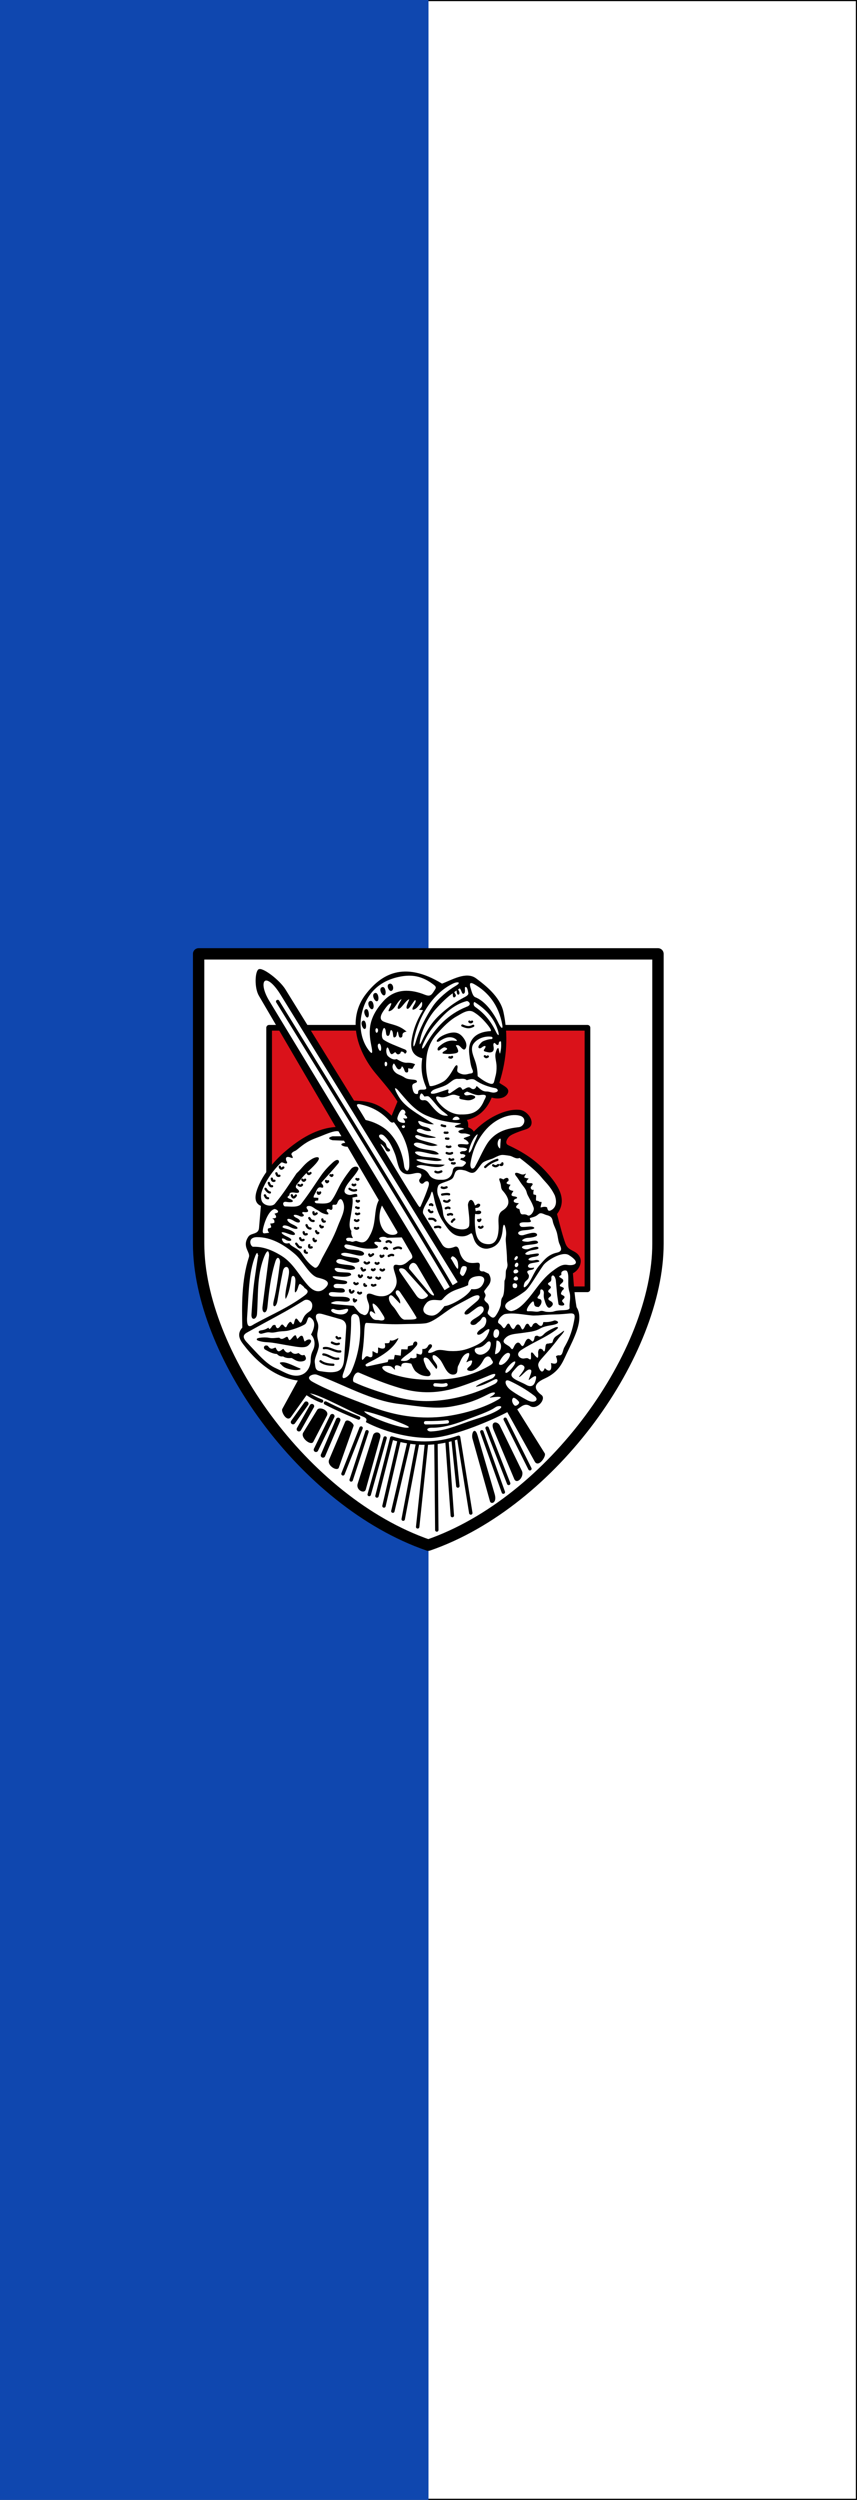 <svg xmlns="http://www.w3.org/2000/svg" width="300" height="875"><rect width="100%" height="100%" fill="#333333" stroke="none"/><path d="M150 0H0v875h150" color="#000" fill="#0f47af"/><path d="M150 .2h149.8v874.6H150" color="#000" fill="#fff" stroke="#000" stroke-width=".4"/><path d="M-878.488 422.915v-255h404v255c0 95-91.838 226.892-202 265-110.162-38.108-202-170-202-265z" fill="#fff" fill-rule="evenodd" stroke="#000" stroke-width="10" stroke-linecap="round" stroke-linejoin="round" transform="matrix(.398 0 0 .398 419.172 267.037)"/><path d="M-816.488 232.915h280v230h-15l-265-90z" fill="#da121a" fill-rule="evenodd" stroke="#000" stroke-width="5" stroke-linecap="round" stroke-linejoin="round" transform="matrix(.398 0 0 .398 419.172 267.037)"/><path d="M-802.523 199.486c-5.198-8.425-20.337-19.729-23.15-17.45-2.684 2.175-3.377 15.645.634 22.504l67.887 116.088c-16.87.828-32.188 10.297-45.832 22.215-9.748 8.515-16.864 18.27-20.217 24.812-5.882 11.477-6.81 18.937 0 21.596l-1.68 19.758c-.539 6.342-7.203 4.658-9.347 7.756-6.025 8.705 2.01 13.22.459 17.974-6.594 20.203-6.256 42.992-5.783 62.041-4.94 5.321-2.416 10.1.728 14.235 15.422 20.275 32.471 30.027 48.381 31.726l-13.998 25.598c-1.107 2.024 3.667 10.935 6.781 6.566l14.504-20.341c2.999-4.206 33.219 13.138 49.711 19.994 3.49 1.45 3.496 3.28 2.6 4.92 15.73 8.033 35.887 13.625 55.115 13.672 17.3.042 50.187-13.14 68.945-22.862l24.352 43.903c2.782 5.014 9.232-4.69 7.914-6.797l-24.427-39.051c4.136-2.692 7.257-6.36 12.243-3.166 5.612 3.595 13.345-5.93 9.516-8.842-8.844-6.726-5.516-11.588 2.678-15.32 12.65-5.763 15.417-13.553 19.187-21.572 6.95-14.78 15.434-30.078 8.752-40.657-1.75-10.022-2.477-20.133-3.238-30.261 5.987-2.91 8.084-9.632 6.219-13.516-3.171-6.6-9.901-4.602-12.754-12.205-2.35-6.261-4.719-15.594-7.48-26.2 9.632-12.254 1.309-24.94-9.419-36.76-10.547-11.62-22.647-18.323-33.083-23.202-4.545-2.126-.544-7.835 1.608-9.19 2.235-1.685 8.797-4.115 14.014-5.744 9.598-2.997 2.235-15.203-5.284-16.082-12.038-1.407-29.178 7.055-40.664 19.528-.708-2.157-2.748-3.427-5.285-4.365.147-3.229.194-4.82-1.378-7.122 10.242-2.14 17.943-9.015 22.285-19.988 6.715 2.187 12.301.236 14.016-3.446 1.943-4.173-4.148-5.943-7.583-8.73 7.01-21.643 7.932-43.09 3.676-62.49-2.865-13.057-15.67-23.09-23.893-29.176-8.297-6.14-20.562 1.379-29.636 4.825-33.966-20.847-53.629-7.604-66.396 8.73-17.864 22.855-6.26 51.652 8.27 69.151 7.743 9.326 14.488 16.835 19.529 25.271l-5.515 13.325c-12.821-13.258-23.112-13.059-33.532-13.702z" fill-rule="evenodd" stroke="#000" stroke-linecap="round" stroke-linejoin="round" transform="matrix(.398 0 0 .398 419.172 267.037)"/><path d="M-726.02 250.488c1.047 5.325.122 6.694-3.446 1.838-6.053-8.236-8.046-19.68-6.203-29.867 3.27-18.087 14.716-31.29 35.15-34.92 8.81-1.565 17.866-.909 28.029 6.662 2.036 1.518 3.825 2.635 2.162 5.178-2.835 4.334-3.885 6.88-9.284 4.701-11.476-4.632-25.513-6.211-36.193 5.61-14.764 16.34-12.645 28.448-10.215 40.798z" fill="#fff" fill-rule="evenodd" stroke="#000" stroke-width=".5" transform="matrix(.398 0 0 .398 419.172 267.037)"/><path d="M-721.962 233.05c2.153 0 1.919 4.494 0 4.494-1.502 0-1.86-4.493 0-4.493zM-719.78 246.605c2.1-.48 2.953 6.906 1.034 6.906-1.502 0-4.043-6.216-1.034-6.906zM-713.921 262.572c2.153 0 1.919 4.493 0 4.493-1.503 0-1.86-4.493 0-4.493z" fill="#fff" fill-rule="evenodd" stroke="#000" stroke-width=".5" transform="matrix(.398 0 0 .398 419.172 267.037)"/><path d="M-731.152 216.74c2.1-.482 2.953 6.904 1.034 6.904-1.502 0-4.043-6.216-1.034-6.905zM-727.31 209.523c2.485-.478 3.496 6.863 1.223 6.863-1.779 0-4.788-6.178-1.224-6.863zM-723.06 202.516c2.485-.478 3.496 6.863 1.224 6.863-1.78 0-4.788-6.178-1.225-6.863zM-716.743 197.347c2.486-.478 3.497 6.863 1.225 6.863-1.78 0-4.788-6.178-1.225-6.863zM-710.31 194.36c2.486-.477 3.956 5.025 1.224 5.944-1.686.567-4.788-5.259-1.224-5.944zM-733.564 226.848c2.1-.481 2.953 6.905 1.034 6.905-1.503 0-4.043-6.216-1.034-6.905z" fill-rule="evenodd" stroke="#000" stroke-width=".5" transform="matrix(.398 0 0 .398 419.172 267.037)"/><path d="M-654.707 193.737c-17.983 8.425-31.17 29.612-34.947 51.525-.769 4.46.39 7.067 2.456-.19 3.111-10.923 9.16-22.357 15.021-31.044 4.476-6.634 13.485-14.094 20.069-17.854 5.025-2.87 2.382-4.77-2.6-2.437zM-642.807 209.213c-9.45 2.448-17.11 8.838-22.505 14.695-5.85 6.35-11.529 12.706-16.045 23.356-1.766 4.166-.659 6.739 3.01.145 8.652-14.687 19.222-26.08 35.562-32.703 5.871-1.958 1.596-5.913-.022-5.493z" fill="#fff" fill-rule="evenodd" stroke="#000" stroke-width=".5" transform="matrix(.398 0 0 .398 419.172 267.037)"/><path d="M-644.003 196.843c2.065-.505 2.494 3.157 2.987 5.629.23 1.152-.904 2.42-3.08 3.535-3.605 1.847-8.672 4.92-11.68 7.148-6.014 4.453-11.604 9.178-15.756 14.171-4.899 5.89-8.001 12.063-10.378 17.303-1.82 4.012-2.968 4.328-2.182-.344 1.705-10.144 8.38-21.812 14.014-28.029 4.826-5.325 10.702-11.21 15.45-14.186-.253 1.905-.074 4.84 1.436 3.618 1.742-1.409-.433-2.69-.69-4.135.352-.503 1.354-1.11 2.528-1.895-.002 1.544.31 4.656 1.608 3.733 1.072-.762.013-2.923-.92-4.25 1.814-1.179 1.767-1.417 2.413-.575 1.196 1.56 1.606 4.689 2.757 4.193 2.108-.908.063-5.566 1.493-5.916zM-635.502 210.168c-1.34-.844-2.3 2.88.115 4.595 7.534 5.351 13.332 11.607 18.379 22.17 1.555 3.254 3.678 4.268 2.183-1.034-3.075-10.895-10.445-19.286-20.677-25.73z" fill="#fff" fill-rule="evenodd" stroke="#000" stroke-width=".5" transform="matrix(.398 0 0 .398 419.172 267.037)"/><path d="M-635.617 194.546c-2.642-1.536-5.637-2.605-4.02 3.101 1.488 5.252 2.462 7.865 4.365 8.616 8.658 3.414 15.9 13.443 20.447 22.974 2.36 4.948 4.423 5.296 3.675 1.148-3.268-18.138-12.86-29.092-24.467-35.84z" fill="#fff" fill-rule="evenodd" stroke="#000" stroke-width=".5" transform="matrix(.398 0 0 .398 419.172 267.037)"/><path d="M-620.914 243.136c1.37-.03 1.87-2.369-.344-2.642-5.098-.629-11.591 1.14-15.393 5.973-3.463 4.403-.799 10.317 1.034 15.508 1.37 3.881 2.215 8.242 2.297 13.67 3.6 2.96 7.357 5.48 10.798 6.547 3.434 1.065 3.945-.577 4.595-3.56.79-3.629 1.866-5.65 1.723-12.062-.098-4.409-1.947-8.345-.574-12.406.727-2.152 1.034-3.103 1.838-3.102.6 3.125 1.364 7.016 2.067 3.561.449-2.2 1.058-5.083.575-9.649-1.13-.976-2.314-.048-2.527 1.723-.045 1.711-1.384 1.151-1.953.46-2.208-2.68-3.01-.152-2.642 1.838.447 2.415.4 4.377-1.379 5.054-1.775.675-3.347.067-5.169-.345-1.854-.419-1.713-.868-.69-2.297 1.852-2.583.26-4.002-3.1-1.264-1.405 1.145-3.536.687-1.724-1.953 2.041-2.676 3.022-3.19 4.71-3.79 1.837-.653 3.719-1.216 5.858-1.264z" fill="#fff" fill-rule="evenodd" stroke="#000" stroke-width=".5" stroke-linecap="round" stroke-linejoin="round" transform="matrix(.398 0 0 .398 419.172 267.037)"/><path d="M-621.947 236.129c2.96-.157-2.753-6.782-5.4-9.65-2.991-3.24-6.02-5.752-9.304-7.695-4.87-2.883-10.892 1.605-14.474 3.56-6.766 3.696-12.259 9.41-17.805 15.623-6.004 6.728-8.742 14.184-9.419 21.48-1.01 10.889.472 17.383 2.757 24.468.611 1.896 8.678-1.146 12.636-3.56 4.037-2.464 7.253-8.47 9.304-11.947 2.263-3.836 3.013-2.309 2.527.23-.576 3.015.239 3.604 2.298 4.594 2.523 1.214 4.922 1.395 8.27.345 1.173-.368 5.08.227 2.987-4.25-1.506-3.222-1.981-8.052-2.642-13.325-.65-5.195.179-9.642 2.872-13.21 3.101-4.11 8.49-6.296 15.393-6.663z" fill="#fff" fill-rule="evenodd" stroke="#000" stroke-width=".5" stroke-linecap="round" stroke-linejoin="round" transform="matrix(.398 0 0 .398 419.172 267.037)"/><path d="M-667.321 250.028c-1.213 1.13-1.16 3.912 1.263 1.953 1.3-1.05 3.07-2.4 4.25-2.068 3.75 1.054 1.596 2.547.805 2.987-4.783 2.661-2.105 2.532-.92 2.642 2.293.213 4.745.347 8.846-.344 3.777-.637 2.532-2.33 2.067-3.791-.619-1.947-2.997-3.687.345-3.446 1.328.095 2.334 1.276 3.331 2.297 1.388 1.421 2.795 2.69 3.79-.115.95-2.674-.446-5.792-2.297-8.27-3.147-4.217-6.504-4.948-10.453-4.366-3.38.499-8.492 2.573-10.798 4.71-3.099 2.873-1.498 3.427.46 2.183 3.792-2.41 7.493-4.292 11.946-2.987 2.596.76 5.805 3.93 1.609 3.216-5.355-.91-10.033 1.478-14.244 5.4z" fill-rule="evenodd" stroke="#000" stroke-width=".5" stroke-linecap="round" stroke-linejoin="round" transform="matrix(.398 0 0 .398 419.172 267.037)"/><path d="M-671.686 287.132c-3.549 1.667-5.298 6.129 4.135 2.986l7.813-2.602c1.937-.646-.4 2.062.797 2.903 1.244.873 1.726.289 2.762-.416l5.744-3.905c1.85-1.258 2.575-.67 3.56 1.148 1.016 1.873 4.913-3.352 7.467-1.148 1.8 1.552 4.254 1.624 5.514-1.608 3.129 2.867 5.215 4.819 8.73 4.71 2.144-.068 4.461 1.299 7.007.918 4.783-.714 3.04-3.911.575-4.365-5.304-.976-12.218-3.198-17.46-7.007-2.528-1.676-5.055-.682-7.582 0-2.278-1.99-5.147-.935-8.041-1.149-3.965-.293-6.62 3.65-10.49 5.544-3.96 1.938-7.74 2.679-10.531 3.99z" fill="#fff" fill-rule="evenodd" stroke="#000" stroke-width=".5" transform="matrix(.398 0 0 .398 419.172 267.037)"/><path d="M-666.517 293.45c-4.72-1.49-4.215 1.943 0 6.662 5.349 5.988 12.132 9.235 17.92 9.304 8.112.098 16.436-.394 21.366-12.29.907-2.19 4.718-6.645-3.906-5.285-4.296.678-10.59-3.406-11.487-2.986-2.252 1.05-2.816 1.586-2.527 2.297 1.134 2.793 4.451.7 6.662 1.149 4.742.964 3.246 2.512 0 3.676-2.518.902-4.69.332-6.662 0-3.481-.587-4.595-.766-3.217-2.987-2.45-.575-4.842-1.949-7.351-1.378-3.44.781-6.7 3.13-10.798 1.837zM-662.956 306.66c6.802 4.961 2.923 3.8 1.493 3.79-5.136-.033-9.78-5.515-14.014-10.683-1.506-1.838-2.958-3.276-5.054-2.871-1.889.365-4.743-.692-3.447-4.595 1.266-3.81 2.987-.876 4.136.804 1.531-.028 3.104-.897 4.595.574 4.248 4.193 7.337 9.367 12.29 12.98zM-639.523 351.344c-1.077 6.22 2.445 7.188 4.365 3.791 4.125-7.296 8.404-18.039 12.98-23.319 7.277-8.394 16.499-10.255 25.387-11.257 5.156-.581 7.8-8.746.804-10.568-9.074-2.364-22.344 2.766-31.244 13.784-5.927 7.337-10.17 15.322-12.292 27.57zM-699.255 304.592c-1.67.029-3.942 4.552-4.595 7.237-.614 2.52 1.606 4.249 3.56 4.71 4.004.943 4.616-.345 2.183-3.676 3.923.598 4.462-.637 1.034-4.02 1.558-.446.499-4.297-2.182-4.251zM-736.703 299.882c10.248 2.14 18.818 6.562 26.075 14.589 1.105 1.22 2.403 2.298 3.906 1.034 9.295 11.532 14.179 24.549 13.785 38.252-.237 8.228-4.536 5.098-5.055.804-1.27-10.513-5.125-20.817-12.75-29.063-5.616-6.072-14.381-9.86-21.028-11.27 0 0-4.704-7.936-7.03-11.435-1.613-2.426-.153-3.38 2.097-2.91z" fill="#fff" fill-rule="evenodd" stroke="#000" stroke-width=".5" transform="matrix(.398 0 0 .398 419.172 267.037)"/><path d="M-685.919 388.811c2.32 3.566 2.565 2.132 4.239-1.857 1.647-3.925 3.678-8.566 5.514-14.244 1.908-5.903-2.382-5.99-4.365-3.676-2.014 2.349-4.608-1.299-3.447-2.757 3.655-4.585 1.101-6.996-5.054-5.513-4.216 1.015-8.34 1.546-11.487-2.298-2.521-3.08-3.351-10.366-5.054-14.703-2.67-6.8-5.184-12.046-9.65-16.082-3.029-2.738-7.561-.37-2.756 3.676 0 0 2.314 1.665 3.56 3.101.948 1.092.446 3.386 3.102 4.94 2.826 1.653-1.348 3.527-2.527.574-1.602-4.012-6.205-6.678-4.538-3.967 10.268 16.703 21.666 36.209 32.463 52.806z" fill="#fff" fill-rule="evenodd" stroke="#000" stroke-width=".5" transform="matrix(.398 0 0 .398 419.172 267.037)"/><path d="M-675.247 381.21c1.126-2.472 1.934-9.166 3.905.92 1.492 7.633 4.4 15.56 7.122 19.757 4.015 6.193 7.74 12.377 13.785 13.785 3.288.766 6.714.748 10.338-1.608 2.098-1.364 2.2-.943 3.906 4.365 2.094 6.52 7.8 9.241 12.406 8.385 7.628-1.417 11.704-6.628 12.52-16.886.37-4.634 1.841-5.584 2.872-1.263 1.46 6.116.022 8.015.287 11.696.415 5.76 1.064 11.102 1.092 16.562.016 3.283 1.403 4.604-.689 8.862-.828 1.686.146 6.615-1.432 9.422-.39.695.344 12.005-2.081 15.025-1.3 1.617-.954 5.588-1.427 7.125-1.188 3.86-2.344 5.853-3.79 8.156-2.087 3.32-3.814 3.596-7.352-.23-2.416-2.611 2.04-4.43-.115-8.96-.685-1.438-3.05-2.243-3.561-4.48-.072-1.217 1.38-2.831 1.054-4.08-.373-1.42-1.785-2.585-.824-3.845l3.675-4.825c2.23-3.216 2.102-6.433 0-9.65l-4.25-2.067c-2.942.34-4.239-.84-3.79-3.56.672-4.083-.51-4.223-2.298-4.021-3.77.424-7.694.643-11.142-2.298-1.356-1.156-3.511-4.247-4.25-7.811-.7-3.375-2.01-4.67-3.906-3.906-6.298 2.537-9.432.904-11.472-2.395-4.827-7.806-13.562-22.06-16.304-26.522-2.147-3.492 3.081-9.859 5.72-15.652z" fill="#fff" fill-rule="evenodd" stroke="#000" stroke-width=".5" stroke-linecap="round" stroke-linejoin="round" transform="matrix(.398 0 0 .398 419.172 267.037)"/><path d="M-568.877 393.846c3.55-1.584 6.646-5.645 3.905-13.554-4.212-8.59-8-11.213-12.061-16.312-3.596-4.514-11.733-11.334-19.069-16.886-3.484 1.539-5.79-1.513-9.304-1.953-1.703-.213-4.347-.696-5.967-.657-2.429.057-5.026 1.472-8.047 2.955-1.87.918-5.269 1.522-8.5 3.33-2.234 1.25-4.242 5.312-6.778 7.927-3.608 3.72-6.906-.325-10.224-.69-9.455-2.285-7.844 3.774-10.223 6.893-2.226 2.918-11.515 3.953-12.75 6.662-1.32 2.895-1.06 5.64-.46 8.271 2.11 5.161 3.999 9.927 4.595 16.082.575 5.949 5.627 10.906 8.96 12.636 5.101 2.649 14.05 3.163 14.588-2.068.529-5.145-.653-11.32-1.149-17.69-.118-1.521 2.01-7.705 4.94-1.608.744 1.548.268 3.54 3.216.919.984-.875 3.536.283 1.149 2.297-1.339 1.13-2.297.146-3.446 1.149l.557 3.04c.963-.308 1.926-.618 2.889-.628 2.63-.027 2.29 2.558-.115 2.642-1.215.043-1.911.056-3.331-.344-.36 3.56-.551 6.877 0 12.865.558 6.067 1.964 13.83 11.372 14.359 6.041.34 9.39-3.857 9.764-14.244.185-5.128-1.573-12.296 3.216-15.278 8.31-5.174 5.861-11.746.23-18.034-1.504-1.68-1.239-3.44-1.608-5.284-.701-3.506-3.479-6.858 2.183-4.02 2.538-2.255 4.651-1.833 4.135.803-3.565 2.364-.719 3.414 1.723 3.676-2.729 3.368-1.16 4.895 2.527 5.514-2.03 2.647-2.52 4.416.919 4.824 2.367.282 3.497 1.082.946 1.82-1.182.341-3.87 3.811 2.845 4.154-2.056 1.921-4.13 3.845.689 5.169.55 2.018.57 5.005 3.446 4.71 1.471-.152 2.604.002 3.906.804 2.51 1.546 6.673-3.89 5.628-7.122-1.434-4.438-3.434-7.267-5.268-10.979-1.355-2.743-.355-3.513-4.036-8.09-2.91-3.617-4.059-6.184-6.088-8.615-1.825-2.186-1.293-3.69 3.331-1.608 1.48.666 3.14.85 4.71-.23-.854 1.203-1.44 2.318-1.379 3.216 1.455.58 2.221.953 3.676.92-1.149 1.186-1.918 2.258-1.608 3.445 1.728 1.19 3.917.596 4.595.804 2.134.658-1.302 2.289-1.038 3.843.23 1.354 1.59 2.58 2.646 1.901-.395 1.729-.411 3.143-.167 3.83.322.908 2.377.098 2.35 1.34-.047 2.11-.701 4.711.933 4.582 1.561-.123 1.936 1.317 3.432.93.94-.242-.091 1.621-.497 4.432-.218 1.51 2.602-1.024 5.755.316.422 2.106 1.145 3.822 3.357 2.834zM-604.622 472.58c-9.48 5.1-1.524 10.305 1.609 9.705 7.06-1.352 13.48-9.123 20.581-18.597 4.578-6.108 9.228-12.131 15.452-16.684 3.58-2.62 7.9-6.165 12.47-5.344 7.043 1.267 13.157-2.042 1.715-9.102-6.04-3.727-19.843 4.898-22.828 9.21-6.572 9.49-12.085 19.812-16.32 22.908-4.253 3.11-7.019 4.859-12.679 7.904z" fill="#fff" fill-rule="evenodd" stroke="#000" stroke-width=".5" stroke-linecap="round" stroke-linejoin="round" transform="matrix(.398 0 0 .398 419.172 267.037)"/><path d="M-585.419 473.89c-2.742 2.298-6.967 8.823-3.163 8.597 4.666-.277 7.264 1.01 10.016-.028 2.509-.945 3.83.377 6.271.554 1.964.142 4.566.185 6.298-.391 5.85-1.949 14.359.15 14.026-3.65-.394-4.486 1.424-8.649-.16-13.866-2.168-7.137.285-14.074-2.096-18.19-.795-1.373-3.625-1.046-4.985.393-.663.701-.577 1.849-.476 2.824-3.129 1.333-1.925 2.13 0 3.216 2.565 1.447 1.783 2.817.23 4.108-3.084 2.564-.986 3.147 0 3.485 3.608 1.238 1.183 2.07.648 2.892-2.527 3.88-.533 3.899.73 4.678 1.227.757 1.934 1.236 0 2.987-1.782 1.615-.72 2.476.46 3.715 2.225 2.338-3.897 2.104-4.098.729l-1.186-8.12-1.202-13.176c-1.334-6.021-4.668-4.58-4.407-1.544.176 2.041-.465 2.776-1.364 3.272-2.494 1.377-1.606 2.425-.272 3.38 1.52 1.086 1.746 1.456 0 2.984-.981.858-2.02 2.258.244 3.65 1.325.815 1.53 2.105.406 2.852-2.58 1.716-1.817 3.102.162 4.096 1.485.745 3.904 2.61 0 5.284-1.878 1.287-3.503-2.123-4.365-5.284-.387-1.42-1.304-2.993-.919-6.663.329-3.127-1.978-4.565-3.21-3.624-.67.512-.22 2.186-.695 3.624-.561 1.7-4.604 4.144 0 5.055 2.157.427 1.756 4.396-1.137 6.595-1.056-.448-2.093.215-3.218-1.496-.502-.765-.067-5.01-2.538-2.939zM-654.915 433.707c2.022.368 4.295 3.116 4.71 5.858.479 3.174.683 8.115-2.048 4.008-2.236-3.362-3.145-5.793-4.828-7.853.88-1.423 1.285-2.315 2.166-2.013zM-678.234 474.715c-6.302 7.288-1.077 11.294 4.48 11.602 4.218.235 8.023-3.57 11.602-8.385 2.635-.194 6.805-1.82 11.762-4.685 4.34-2.508 9.497-5.966 11.901-10.248 5.738.641 8.941-1.326 10.798-5.63 2.176-5.043-1.47-6.574-4.825-6.317-7.915.606-9.113 4.483-9.19 8.04-3.981 2.015-7.45 2.675-11.946 4.596-6.658 2.844-8.637 5.907-11.027 8.27-1.44 1.424-9.295-2.168-13.555 2.757zM-685.87 442.334l14.046 23.981c1.846 3.152-.914 3.363-4.802-1.249l-16.656-19.758c-1.931-2.29 3.271-10.045 7.412-2.974zM-696.269 445.883c-2.24-2.493-8.558-2.683-5.169 2.182l14.244 20.447c2.713 3.895 5.636 3.577 7.833 2.46 1.689-.86 3.643-2.215 2.39-3.608zM-701.208 465.066c5.394 7.877 10.483 15.509 14.359 22.17 1.846 3.173-6.537 2.469-10.109 2.642-4.222.205-6.933-7.71-10.568-11.487-6.781-7.045-3.29-13.083.345-9.304l5.743 5.973c.15-2.297-1.206-4.532-2.987-6.892-2.77-3.674.882-6.511 3.217-3.102z" fill="#fff" fill-rule="evenodd" stroke="#000" stroke-width=".5" stroke-linecap="round" stroke-linejoin="round" transform="matrix(.398 0 0 .398 419.172 267.037)"/><path d="M-722.316 476.901c2.369 2.138 4.918 6.424 6.746 9.369 2.35 3.787-.812 4.869-4.096 4.056-2.037-.504-3.925.585-6.26-1.905-1.846-1.97-3.086-4.18-1.881-5.91 1.06-1.524 2.876.598 4.314 1.41-2.5-6.356-3.845-11.55 1.177-7.02zM-717.297 388.676l13.7 23.39c1.903 3.25-7.638 5.689-12.544-1.112-5.16-7.152-3.902-15.966-1.156-22.278zM-743.084 417.672c-8.735-1.884-5.963 3.748-3.383 3.169 1.005-.225 2.167.613 3.336.552 1.278-.068 2.564-1.01 3.663-.623 3.862 1.36 7.893 2.985 11.84-5.098 6.069-10.73 3.145-22.565 7.914-31.123l-27.68-47.262c-1.373-.03-2.417-.05-3.898-.646-3.452-1.39.319-2.318 2.214-2.229l-1.442-2.462-10.076-.363c-3.62-.996-3.846-1.992-.115-2.987l8.21-.032-2.796-4.774c-3.94-1.296-13.61 3.533-19.084 5.495-10.062 3.607-13.374 7.314-18.724 11.372-2.226.894-5.156 2.526-3.56 4.595.762 1.715 1.555 2.467-1.035 1.493-4.078-1.533-4.816.713-3.905 3.217 1.66 2.485-.013 2.214-1.264 1.838-1.338-.403-2.527-1.466-3.79 0-7.03 6.969-11.623 13.912-14.934 20.906-2.38 5.029-2.743 8.47-1.838 11.947 1.31 5.03 9.49 6.418 12.177 3.216 7.453-8.88 12.712-17.377 19.068-26.765 5.045-4.556 6.576-8.378 13.555-12.636 2.754-1.68 8.033-2.962 4.48 1.953-3.914 5.416-10.515 9.74-15.393 16.657-1.799 2.55-5.742 5.375-2.412 7.696 1.865 1.3 2.677 3.621-1.149 2.986-2.973-.493-6.03-.67-5.743 2.298-1.562 1.11-2.905 2.132 0 3.331 6.22 2.568 1.3 3.087-2.183 2.412-4.938-.956-3.545 4.498-1.378 4.48 4.378-.034 11.5 1.283 14.359-2.412 7.354-9.505 11.946-16.986 17.23-24.582 3.485-5.009 6.97-8.529 10.453-11.717 4.819-4.41 5.733-1.017 4.71.23-5.762 7.02-9.985 11.343-14.933 17-.804.814 1.06 1.971 1.279 2.784.172.642.761 2.252-1.279 1.582-2.778-.913-4.03 1.544-5.054 4.135-.767 1.723-2.442 3.446-1.838 5.17l4.065.26-.16 1.807c-4.805.076-2.978 2.884-.919 2.987 3.72.186 10.478.978 12.866-2.183 3.839-5.082 6.025-11.31 9.075-16.312 3.031-4.971 5.62-8.321 8.04-11.487 2.732-3.572 7.562-2.48 6.089.23-3.402 6.258-10.512 11.947-11.947 17.92-.62 2.865 2.214 4.32 4.71 4.48 2.254.144 4.65-1.523 6.292-.575l.256 1.609-4.366.804c.694 4.403-.288 8.705-.919 13.21-.788 5.63-3.096 12.266 0 16.541-.357 1.969.143 3.938 1.316 5.906z" fill="#fff" fill-rule="evenodd" stroke="#000" stroke-width=".5" transform="matrix(.398 0 0 .398 419.172 267.037)"/><path d="M-756.346 385.92c1.724-3.4 3.917-3.875 5.514 1.264 1.985 6.387-2.512 13.646-5.055 20.447-3.922 10.491-9.021 19.106-13.784 28.028-1.734 3.248-3.98 10.38-7.352 8.156-4.463-2.944-7.505-6.737-11.257-12.52-2.738-4.222-9.572-5.82-10.568-8.73-2.45.644-4.839.221-5.973-1.954-2.229-4.27 1.966-2.414 2.986-1.608 2.573 2.032 8.591 1.19.575-2.412-6.015-2.703-6.298-5.854 1.033-2.987 8.559 3.347 7.5-.48 1.609-2.757-2.94-1.136-6.499-1.429-6.307-2.842.313-2.303 3.8-1.786 7.248.042 5.248 2.783 9.423 1.503 1.586-2.024-6.992-3.147-5.845-8.016 1.608-3.446 5.36 3.286 6.632-.111 2.068-2.183-4.823-2.189-2.877-4.915 3.216-1.953 1.983.964 4.042-.498 2.403-1.47-1.358-.806-.69-2.353.124-2.32 2.025.257 5.752.77 3.561-2.068-1.9-2.461.282-3.74 3.06-3.05 1.964.486 4.226 2.589 5.555 3.165 2.353 1.019 2.99 2.45 6.893 3.676 1.639.514 4.726 1.205 1.898-1.582-1.168-1.151-.07-3.767 2.811-2.21 1.384.749 2.156-.189 1.838-2.297-.288-1.91.656-2.22 2.133-1.984 1.97.315 2.016-1.275 2.577-2.38zM-809.416 395.914c1.262-.425 2.057-2.642-2.068-3.906-5.891 1.034-9.63 12.829-10.568 17.46-.42 2.18-.873 4.825 1.838 4.48l4.158-.528c-.846-1.279-1.973-2.557-1.057-3.836 3.49-.757 2.904-1.168 1.899-4.293 1.071-.092 1.967.08 3.615-.876.1-1.558.002-2.996-1.41-3.646 1.007-.255 2.012.34 3.018-1.294-.468-2.251-.936-2.396-1.404-2.894zM-785.226 461.47c2.565 1.756 4.813 3.561.162 7.042-14.451 10.816-29.639 17.05-44.122 25.042-2.373 1.31-7.898 6.321-6.869-6.948 1.377-18.949 1.267-38.388 7.11-53.014 2.608-6.526 2.98.048 2.987 0 0 0-2.897 18.035-3.905 27.11-.891 8.015-1.894 24.122-1.894 24.122-.445 5.674 4.031 4.49 4.365-.162 1.169-16.27-.185-32.624 5.744-48.935 4.203-11.564 5.674-4.732 5.34-2.135l-5.744 44.57c-.749 5.81 3.161 6.944 3.85 0 1.307-13.186 2.823-26.497 6.948-39.746 2.055-6.601 4.983-2.177 4.595.92-1.528 12.186-3.134 24.142-5.514 33.771-1.564 6.327 1.75 5.658 2.757 0 1.451-8.156 2.508-15.352 4.824-26.42 1.128-5.387 6.95-5.346 5.704 3.11-1.047 7.104-3.836 16.995-2.947 21.001 2.425-4.411 3.627-10.303 4.702-17.84.453-3.18 4.07-2.957 4.028 2.46-.026 3.408-.966 9.263-.325 9.957 2.762-2.29 2.113-9.67 5.368-6.73.992.895 2.233 1.54 2.836 2.824z" fill="#fff" fill-rule="evenodd" stroke="#000" stroke-width=".5" transform="matrix(.398 0 0 .398 419.172 267.037)"/><path d="M-827.202 416.793c-9.17.1-6.012 9.065-3.283 8.976 7.201-.236 15.065 1.887 24.851 7.974 10.392 6.463 15.68 17.85 23.557 26.325 7.253 7.805 12.825 4.668 16.082.863 4.662-5.448-2.927-7.392-7.526-8.5-7.132-1.72-12.853-14.37-19.813-20.448-9.675-8.447-21.372-15.327-33.868-15.19zM-785.904 472.446c-6.09 3.827-13.353 8.15-23.461 13.633-11.173 6.06-18.562 10.099-26.622 14.597-4.097 2.286-4.133 4.948 0 9.313 9.511 10.046 16.59 18.696 25.422 22.621 7.406 3.292 15.394 9.137 23.663 5.3 4.707-2.183 7.156-7.794 7.19-12.248.028-3.817.548-6.156 2.016-9.078 2.011-4.003 2.212-9.77-1.624-13.924 2.147-4.136 4.879-10.744 0-14.608-4.187-3.315-3.165 3.941-5.985 5.553-4.356 2.49-10.222 4.377-13.857 5.273-2.925.72-5.29.566-8.423.936-2.262.268-5.09 1.304-8.034.79-2.703-.472-4.61.51-7.308 1.086-2.234.477-3.92-1.969-.733-2.392 2.263-.301 4.288-.925 6.432-2.298.69 1.532 1.291 1.345 2.528 0 .969-1.054 1.267-2.991 3.56-2.412.423 1.874 1.386 3 2.413 2.757 2.21-.524 2.849-4.138 4.25-2.987 1.092.898 1.636 2.303 2.642 2.183 1.29-.154.83-2.031 3.446-4.48 1.294-1.212 1.915 2.065 2.987 1.953 1.32-.265 1.07-2.735 2.182-4.71 1.044-1.852 2.735 3.026 4.366 3.216 1.488.174 1.974-4.261 4.48-7.007 2.474-2.711 4.692-3.1 5.513-5.284 2.579-6.852-3.814-9.812-7.043-7.783z" fill="#fff" fill-rule="evenodd" stroke="#000" stroke-width=".5" transform="matrix(.398 0 0 .398 419.172 267.037)"/><path d="M-825.383 507.798c4.519 1.375 7.759 1.025 11.465 1.534 5.2.715 10.65 1.892 15.989 2.716 5.124.791 12.638 2.59 15.507-.115 5.092-4.801.718-5.597-2.182-2.871-1.648 1.548-2.043-4.23-2.987-4.71-1.595-.812-3.063 3.195-4.595 2.527l-1.148-2.987c-1.609-.174-3.477 4.548-5.4 4.136-1.561-.335-1.303-3.397-2.412-2.757-3.013 1.741-4.441 2.6-6.662.69-2.291.044-5.739.802-8.957.089-3.723-.825-13.921.135-8.618 1.748zM-819.984 515.38c3.632 2.068 7.237 3.946 10.568 3.905 1.761 2.007 3.522 2.508 5.284 2.068 2.143 1.648 4.835 1.653 7.581 1.493 2.746 1.39 5.127 3.781 9.534 2.872 3.681-.76 2.253-3.293 1.264-4.595-1.646.775-3.293.026-4.94-1.608-3.149 1.377-5.27.49-6.892-1.493-2.51 2.057-4.649.961-6.547-2.183-2.387 1.762-4.802 4.194-6.892-1.149-2.132.79-4.173 2.305-6.893-1.608-1.989-.967-3.522.74-2.067 2.298zM-789.429 532.955c-2.136.733-5.576.735-10.108-.575-4.73-1.366-5.096-3.025-7.008-4.594 2.883-.876 6.66.766 9.349 1.843 2.732 1.095 5.17 2.438 7.767 3.326z" fill-rule="evenodd" stroke="#000" stroke-linecap="round" stroke-linejoin="round" transform="matrix(.398 0 0 .398 419.172 267.037)"/><path d="M-769.587 484.447c-5.728-1.622-7.447 1.364-4.848 6.912 1.558 3.326.815 6.224.26 9.32-1.03 5.732 1.96 8.972 1.027 13.31-1.1 5.12-4.032 9.87-3.4 13.564.58 3.378.048 6.972 4.872 7.615 4.895.652 9.745 1.611 14.617.301 4.106-1.103 6.377-4.595 6.821-11.392l1.797-27.49c.283-4.332-2.082-6.74-5.2-7.623z" fill="#fff" fill-rule="evenodd" stroke="#000" stroke-width=".5" stroke-linecap="round" stroke-linejoin="round" transform="matrix(.398 0 0 .398 419.172 267.037)"/><path d="M-771.28 526.177c2.334 1.886 5.865 3.053 11.258 3.102m-8.73-9.075c4.357.253 8.463 4.59 13.095 3.676m-12.636-9.19c4.787-1.04 9.918 3.508 14.36 2.872m-7.353-7.811c1.876.807 3.63 1.978 6.089 1.034m-1.953-5.859c1.034 1.899 2.068 1.009 3.101.92M-740.953 409.01c.919.563 1.838.946 2.756 0m-2.756-6.893c.995.919 1.99.92 2.986 0m-2.067-5.743c.919.917 1.837.212 2.756 0m-2.642-5.514c.76.248 1.698 1.035 2.183.46m-1.723-6.204c.65.96 1.302.672 1.953.115m-8.271-10.683c1.915 1.383 3.83 1.93 5.744 1.149m-2.987-4.825c.766.766 1.532.766 2.297 0m1.034-4.94c.92.267.804 1.263 1.723.116m-33.657 11.717c-.288 1.055-1.692 1.949-2.068 0m7.237-10.11c.42.847.822 1.77 1.838.23m2.068-5.283c.766.24.957 1.31 1.723-.115m-19.298-1.838c-.804.676-1.608 1.514-2.413.115m-2.297 5.743c-.98 1.406-1.737 1.033-2.412 0m-.345 4.48c-1.034 1.4-2.068.82-3.101.115m-5.859 9.075c.765 2.328 1.879 2.796 3.561.23m-27.224-.115c.721.96.65 2.397 2.757 2.527m-2.183-8.27c1.135 1.717 2.352 3.022 3.79 3.216m-.918-8.386c.615 1.756 1.35 3.232 2.872 2.872m-.23-6.663c.233 1.252.561 2.39 2.297 1.838m1.723-6.547c.453 1.24.716 2.71 2.643 2.182m.344-7.926c.494 1.715 1.386 2.334 3.102.69m18.953 73.057c-.296 1.739.858 1.666 1.723 1.953m2.183-6.778c-.288 1.411-.355 2.65 2.068 1.953m1.723-7.466c-.23 1.069 1.033 2.92 1.952 1.608m.23-8.386c.542 1.297 1.11 2.42 1.953 1.608m1.723-6.432c.47.947.828 2.151 2.183 1.033m-.345-6.547c.187 1.365.663 2.298 2.068 1.838m-9.88-8.156c.015 2.153.905 2.556 2.758 1.034m-6.433 4.135c1.104 1.691 1.577 2.635 3.79 2.527m-6.202 3.676c.604 1.813 1.62 3.008 3.446 2.987m-5.974 3.216c.223 1.343.612 2.49 2.642 1.723m-5.743 3.561c.455 1.13.754 2.439 2.987 1.494m-6.433 3.33c1.224 1.479 2.227 3.731 4.02 3.217" fill="none" stroke="#000" stroke-width="2" stroke-linecap="round" stroke-linejoin="round" transform="matrix(.398 0 0 .398 419.172 267.037)"/><path d="M-703.284 287.264c7.381 8.491 14.402 17.97 25.478 22.709 8.842 3.783 17.782 5.598 26.657 6.403 8.96.812-.584 1.784-1.722 3.309 1.124 1.52 5.624-.127 8.436 2.222-1.591.814-5.228 1.124-5.364 2.395 1.82 2.11 4.155.974 6.285 1.398 11.015 2.191-3.58 3.897-1.324 4.87 4.345 1.874 5.77 5.557 1.563 5.163-2.592-.243-6.732-.62-6.982.405.369 2.35 2.754 1.715 4.507 1.948 4.854.648 3.897 2.271 2.248 3.242-1.469.865-3.29-.39-4.934 1.42.704 1.664 1.41.84 2.112.967 4.53.818 2.29 2.847.792 3.817-.782.506-1.927-.767-2.493 1.238l2.964 1.033c3.823 1.723 1.061 3.165-.46 4.888-2.348 1.977-8.378-1.688-9.222 3.962-.842 5.63-4.76 8.596-10.88 8.151-4.658.235-8.523-1.374-10.365-4.593-2.668-4.663-5.668-4.763-9.36-6.114-4.293-1.57.319-3.008 3.643-2.618 7.245.85 14.47 3.253 19.047.093-7.138-.6-14.144-.034-21.413-2.68-4.525-1.647-3.547-2.576-.683-2.589 7.134-.032 15.58 2.772 19.734.852-4.202-2.372-11.878-1.61-17.718-3.028-5.333-1.294-9.56-5.94.23-4.365 5.11.823 11.816 3.24 14.933 2.068-3.124-3.772-11.652-2.791-17.782-5.267-6.764-2.732-3.711-5.087-.836-4.917 5.852.347 10.368 4.346 17.24 2.488-3.383-1.532-10.27-2.888-15.279-4.595-6.304-2.15-4.385-5.804 0-4.02 4.747 1.93 8.849 2.18 14.038 1.847-5.001-1.4-10.402-2.698-14.286-3.958-4.81-1.56-1.64-5.622 3.235-3.174 2.217 1.114 4.575 1.62 6.862 1.095-1.725-3.448-6.364-2.474-9.045-4.54-1.826-1.41-4.094-5.532.737-3.7 4.569 1.734 8.096 2.6 10.415 2.458-6.16-4.015-13.029-7.948-19.19-12.436-5.206-3.793-8.634-7.23-11.145-11.377-4.672-7.714-4.04-9.7-.673-6.47z" fill="#fff" fill-rule="evenodd" stroke="#000" stroke-width=".5" transform="matrix(.398 0 0 .398 419.172 267.037)"/><path d="M-665.024 359.27c-1.723.777-3.446 1.27-5.17.23m14.59-7.466c.765.136 1.531.44 2.297 0m-4.48-3.676c1.072 1.526 2.144.49 3.216.344m-5.743-5.628c1.452.586 2.954.928 4.71 0m-4.595-5.744c.766.439 1.724.592 3.101.115m-3.79-7.122c1.58.261 1.636.141 2.067.115m-3.216-5.284c.715.088 1.4.207 2.412 0m-5.054-6.433c.995.374 1.99.621 2.986.69" fill="none" stroke="#000" stroke-width="2" stroke-linecap="round" stroke-linejoin="round" transform="matrix(.398 0 0 .398 419.172 267.037)"/><path d="M-613.447 330.208c1.386-.35.737 2.338.625 4.495-.123 2.378-.006 5.225-.855 4.58-3.494-2.657-2.021-8.506.23-9.075z" fill="#fff" fill-rule="evenodd" stroke="#000" stroke-width=".5" transform="matrix(.398 0 0 .398 419.172 267.037)"/><path d="M-626.756 257.946c.832.85 1.35 1.123 2.595.218m-33.733.73c.76.005 1.521.727 2.281-.365m15.286-31.015c.766.766 1.532.766 2.298 0m-8.5 3.446c2.81 1.089 5.536 2.406 9.534.23" fill="none" stroke="#000" stroke-width="2" stroke-linecap="round" stroke-linejoin="round" transform="matrix(.398 0 0 .398 419.172 267.037)"/><path d="M-655.49 313.667c1.33-3.715 5.594-3.74 6.778-.69.653 1.684-7.118 1.639-6.778.69zM-633.205 326.302c1.113-.504-.277 2.584-2.3 6.997-1.57 3.426-2.926 9.009-5.051 9.66-2.275.696 2.815-14.6 7.351-16.657z" fill="#fff" fill-rule="evenodd" stroke="#000" stroke-width=".5" transform="matrix(.398 0 0 .398 419.172 267.037)"/><path d="M-649.976 456.796l-12.406 7.581-154.386-254.806c-11.066-18.264-2.903-28.274 10.981-5.672z" fill="#fff" fill-rule="evenodd" stroke="#000" transform="matrix(.398 0 0 .398 419.172 267.037)"/><path d="M-808.957 209.824C-678.923 420.267-655.719 461.16-655.719 461.16" fill="none" stroke="#000" stroke-width="3" stroke-linecap="round" stroke-linejoin="round" transform="matrix(.398 0 0 .398 419.172 267.037)"/><path d="M-728.802 475.127c-2.544-6.691-2.562-9.846 3.676-7.352 7.288 2.914 14.983 2.086 19.413-5.743 3.091-5.462 1.1-9.803-.344-14.818-.681-2.365-2.094-6.519 2.376-5.53 4.624 1.022 7.477-1.24 10.03-3.545 2.406-2.173 5.221-2.123 1.735-7.866-3.092-5.093-5.39-9.39-7.765-13.257l-12.924.331c-4.053-2.119-9.065.136-6.777 1.838.872.65 3.153 2.55-1.608 1.723-2.958-.514-4.824 1.026-1.379 3.217 4.07 2.588-2.177 2.858-5.514 2.756-7.755.342-13.613-2.83-20.447-3.675-2.103-.26-3.926 2.577.41 4.365 2.953 1.216 14.06.38 14.723 4.064-1.19 3.834-11.14-1.062-16.767-1.073-4.154-.008-4.72 2.284-.675 3.316 7.258 1.852 14.418.835 13.08 4.564-5.582 2.916-11.814-2.149-16.744-2.37-3.325-.15-5.344 3.363-.344 4.594 6.203 1.527 13.603.617 13.478 4.003-3.876 2.237-9.834-.351-14.742-.787-5.902-.523-2.338 3.71.115 4.02 7.165.91 11.092-.283 11.188 2.274-2.845 2.08-8.445 1.437-12.681 1.058-7.185-.643-1.711 2.702-.46 2.987 5.577 1.267 10.505 1.056 9.544 2.965-.651 1.611-6.28.612-8.508.647-4.43.07-3.918 3.888-1.266 4.199 3.231.378 7.262-.536 7.757 1.884 1.067 2.765-7.027 1.163-11.03 1.196-3.933.033-4.317 4.135 1.247 4.448 5.085.287 12.774-.515 14.256 2.076.555 3.627-8.46.776-12.69 1.653-3.362.698-7.247 2.437 1.527 3.162l14.556 1.203c2.59 2.665 4.67 6.856 7.926 7.524 4.69 3.092 7.435-5.299 5.628-10.05z" fill="#fff" fill-rule="evenodd" stroke="#000" stroke-width=".5" transform="matrix(.398 0 0 .398 419.172 267.037)"/><path d="M-574.391 430.605c.919.766 1.838.766 2.757 0m-1.838-6.433c1.149 1.433 2.297.645 3.446 0m-3.331-5.054c.727.283 1.455 1.236 2.182.115m-4.594-6.778c1.072.62 2.144 1.451 3.216 0m-3.676-5.743c.996.919 1.991.919 2.987 0m-5.055-6.663c.88.463 1.804.749 2.987 0m-36.07-47.9c.177 1.49-.567 1.599-1.608 1.263m-2.067.23c-1.455 1.359-2.91 1.32-4.365.23m3.676-4.825c-5.009 1.59-8.128 3.904-10.683 6.318m-2.413 52.496c-.995 1.084-1.99 1.288-2.986.23m1.148-6.433c-.65 1.279-1.301 1.809-1.952.344m-21.022-.574c-1.316.73-1.56 1.317-2.067 2.068m.114-6.318c-1.301-.92-2.259-.115-3.56.115m1.283-5.772c-1.072-.822-2.144-.271-3.217.163m3.228-7.027c-1.558 1.781-3.115 1.321-4.673.538m4.297-5.822c-1.49-.443-3.68-.187-6.029.23m3.839-6.405c-1.218.342-2.197 1.044-4.23.162m-46.65 60.232c1.17-.624 2.315-1.326 3.906-.69m-11.028.46c.383 1.378.804 1.378 2.413 0m-6.778 6.433c.843.919 1.685.919 2.527 0m1.838 5.743c.996 1.072 1.991 1.072 2.987 0m-10.568 0c.766.843 1.531.766 2.297-.23m1.608 7.352c1.034.55 2.068 1.599 3.102.115m-10.338-.574c.842.525 1.684 1.287 2.527.344m.804 6.548c.995 1.13 1.99.294 2.986 0m-9.649-.69s-.319 1.803 1.379 1.38m-6.893 5.972c.843.944 1.685 1.123 2.528.23m-6.318 5.744c.34 3.114 1.163 1.454 1.953.804m-5.4-8.845c.116 2.22 1.724 3.002 3.102.804m.804-7.122c.696 1.03 1.566 1.45 2.872.344m1.149-7.007c.383 1.373 1.34 2.308 2.642.115m-.345-6.433c.722.87.587 3.026 2.987 1.379m-.23-6.548c.986 1.15 2.193 1.412 3.79.115m.23-7.007c.793 1.567.702 1.867 3.332-.23m9.879-5.169c1.441-.959 1.84-.18 2.404.325m6.22-.079c2.026-.88 4.052-1.575 6.08-.325m-12.637-5.664c1.252-.794 2.503-.879 3.755.487m38.882-13.38c1.51-.178 3.018-.862 4.528.162m-9.554-7.526c1.837.13 3.513-.576 5.35 1.648m-5.743-9.19c.996 1.819 1.991 2.004 2.987 1.378m-2.068-6.186c.632-.137 1.054-1.115 2.08.325" fill="none" stroke="#000" stroke-width="2" stroke-linecap="round" stroke-linejoin="round" transform="matrix(.398 0 0 .398 419.172 267.037)"/><path d="M-609.427 484.48c7.97-1.482 16.17.481 24.224 1.195 1.774.158 3.542-.074 5.298-.047 0 0 7.315-.734 14.588-.834 4.982-.068 10.518-.662 13.096-.889 4.28-.377 5.216 1.12 4.48 5.284-2.297 12.991-5.74 19.341-8.96 25.042-1.397 2.473-1.251 7.567-4.824 7.007-.998-.157-1.717.243-2.413.69 2.707 6.39-.392 7.528-4.365 6.087 1.27 7.162-2.125 8.26-5.628 4.595-1.21 3.398-3.518 4.61-5.63-.919-.796-2.086-1.071-3.9 2.413-7.811 5.097-5.721 10.266-11.589 14.802-17.702 1.65-2.222 3.912-4.078 5.07-6.536-2.082 1.488-3.249 2.507-6.317 4.48-1.893 1.218-2.793 2.83-3.217 4.825-.445 2.097-2.297 1.407-3.446 1.838-1.219.456-2.647-.766-2.986 2.986-.468 5.167-1.605 4.75-2.987 2.298-2.745-1.667-3.092.262-3.446 2.182.72 7.859-1.562 4.74-3.216 3.102-3.432-4.923-3.126-2.057-2.987.46.217 4.732-1.682 2.766-3.216 1.952-1.977-.309-2.774.568-4.71.23-3.228-.564-6.431-4.412-1.034-7.926 10.365-6.748 20.685-10.53 30.211-17.46 3.856-2.806 1.052-2.488-.46-1.839-3.576 1.537-7.712 3.78-9.304 5.514-1.8 1.96-3.829 3.312-5.744 1.838-2.997-.638-2.534 1.396-2.986 2.757-1.262 3.8-2.348 1.786-3.906.46-1.78-1.516-2.915-.291-4.135 2.297-.93 1.975-2.046 5.564-4.365 1.838-2.069-3.323-4.412-.155-5.284 1.838-1.592 3.638-2.244 2.859-3.906.69-2.345-2.546-9.482-3.69-3.446-9.076 3.702-3.303 9.99-3.133 15.393-4.02 4.855-.798 9.709-.931 14.473-3.676 3.816-2.198 7.634-2.498 11.258-3.216 8.414-1.668 2.384-3.778 1.493-3.447-3.597 1.339-6.356 1.577-9.534 1.379-.745 3.542-2.324 4.789-5.514 1.608-1.225-1.479-2.45-.796-3.676.46-1.263 3.235-2.527 2.923-3.79.344-.996-1.547-2.128-1.083-2.987.804-2.972 6.529-3.687 1.737-4.94 0-1.109-1.538-2.512-1.626-3.79.92-1.364 2.715-2.583 2.624-4.136.229-1.155-1.782-1.664-4.771-3.56-1.608-2.567 4.279-2.9 2.724-5.055.115-1.077-1.304-2.826-1.72-2.864-2.99-.083-2.785 3.25-6.18 5.965-7.349zM-616.548 497.804c-2.012 0-2.665 2.098-2.868 3.819-.263 2.232.468 4.222 2.408 4.222 3.257 0 4.76-8.04.46-8.04z" fill="#fff" fill-rule="evenodd" stroke="#000" stroke-width=".5" stroke-linecap="round" stroke-linejoin="round" transform="matrix(.398 0 0 .398 419.172 267.037)"/><path d="M-616.327 507.687c5.461.32 5.763 10.744-1.137 12.561-1.229.324-.015-4.044.32-6.781.308-2.519.128-5.82.817-5.78z" fill="#fff" fill-rule="evenodd" stroke="#000" stroke-width=".5" transform="matrix(.398 0 0 .398 419.172 267.037)"/><path d="M-627.691 500.217c2.6-2.259 8.135-5.803 3.216 3.675-2.072 3.995-5.939 7.019-12.865 9.88-6.68 2.758-11.516 4.086-20.447 3.675-4.212-.168-8.762-2.048-12.636 0-5.487 2.901-8.99 2.026-4.135-2.757 2.822-2.78-.637-4.597-1.953-1.838-.978 2.05-2.934 3.096-4.94 2.757.04 2.187-.117 3.782-.689 4.136-.07 1.423-2.327.658-4.48 0 .022 1.148.311 2.297-.23 3.446-2.639 1.07-3.796.656-4.939.23-2.68 3.238-5.713 2.874-8.04 2.642-3.229-.324 2.476-4.432 6.652-7.491 2.372-1.737 4.253-4.055 5.753-5.72 3.2-3.597-1.9-6.029-2.412-.689l-4.343 1.064-.367 2.842-5.47-.183-.503 5.697-5.246-.733-.842 3.949-4.733.1-.666 2.197-18.609 4.02c-2.304-1.53-1.953-2.267 2.757-4.594 9.393-4.64 20.139-11.008 24.812-20.332-2.297 1.137-4.595 2.739-6.892 1.838-.302.997-.26 2.44-2.068 2.527-.532.025-1.379.051-2.524.076.703 2.367.266 3.31-.233 4.174-1.876 1.013-3.752.332-5.629-.46.069 6.951-.53 5.444-4.933 3.261-.105 1.79.367 4.194-.695 4.895-2.492 1.647-3.829-2.146-5.973.46-1.8 2.186-4.113 5.307-2.757-4.135.672-3.84 1.04-8.21 1.413-13.25.497-6.724.174-13.513 2.377-13.4 10.148.519 20.265 1.488 30.441 1.148 9.466-.316 15.128-.088 21.021-.689 7.196-.733 16.047-9.055 23.947-13.845 4.886-2.962 10.102-5.432 15.914-8.67 9.405-5.24 10.262-.08 6.088 3.447l-8.156 6.892c-5.378 4.545-1.484 5.323 1.034 3.446l6.318-4.71c5.754-4.29 8.55.888 5.743 4.25-2.497 2.993-4.956 4.145-7.811 5.974-6.217 3.983-.33 6.26 2.527 3.216 1.33-1.417 2.757-1.792 4.135-4.25 1.842-3.285 6.216-.728 3.906 5.17-1.28 3.266-3.293 3.627-4.94 5.053-4.9 3.753-1.959 6.004 3.102 1.609zM-622.062 514.69c-.9 2.518-5.142 6.361-9.305 5.974-4.594-.428-6.701-6.35-1.608-6.663 2.714-.166 4.833-1.259 7.926-4.48 2.228-2.32 5.173-.954 2.987 5.17zM-643.612 442.484c2.275.677.714 4.259-.111 5.944-1.815 3.705-2.988 4.16-5.276.438.936-4.681 1.468-7.547 5.387-6.382zM-592.144 457.301c-2.002 5.306.69 5.55 4.204.258 3.627-5.462 5.076-10.864 10.072-16.327 3.681-4.024 6.795-8.55 14.54-10.315 6.097-1.39 3.508-5.22 2.193-8.61-.968-2.495-1.163-6.43-2.166-9.748-1.048-3.47-2.896-6.343-3.52-9.746-.548-2.993-1.862-4.543-5.36-5.361-2.534-.593-5.075-2.845-7.474-.894-1.425 1.16-2.321 2.153-6.335 3.087-2.813.654-.66 2.475-.488 3.33.232 1.15-4.46.612-6.985.812-5.047.402-2.58 4.277-1.056 4.468 3.973.497 8.499-1.206 10.803.406 1.472 1.03-5.253 1.92-7.635 2.03-10.056.47-6.32 6.218-1.3 4.793 3.323-.944 10.323-3.539 11.534-.812.847 1.905-5.116 2.626-7.96 2.761-3.27.156-9.848 3.843.325 3.9 3.455-.527 7.262-1.94 8.448 0 1.044 1.707-6.325 1.946-9.585 2.436-8.981 1.349-2.337 5.656 2.274 3.736 2.563-1.067 7.395-2.66 7.798-.974.319 1.333-5.594 1.409-8.041 2.436-7.193 3.097-1.794 4.62 1.137 3.493 2.485-.173 7.178-1.372 7.229-.406.1 1.907-3.887 1.86-5.686 2.355-5.225 1.44-4.31 4.06 1.26 3.342 1.638-.211 3.423-1.126 4.832.314.713.729-6.409 1.325-7.96 2.03-3.151 1.433-2.935 5.394 3.33 3.98-.236.946-.678 1.23-3.005 1.625-5.259.893-2.062 3.489-1.544 4.873.371 3.946-2.886 4.097-3.879 6.728z" fill="#fff" fill-rule="evenodd" stroke="#000" stroke-width=".5" stroke-linecap="round" stroke-linejoin="round" transform="matrix(.398 0 0 .398 419.172 267.037)"/><path d="M-598.036 433.63c1.733 1.28-1.123 4.755-2.667 3.616-1.21-.892 1.17-4.72 2.667-3.615zM-597.225 446.518c1.165 2.015-3.299 3.727-4.273 1.976-1.462-2.627 2.569-4.923 4.273-1.976zM-597.765 439.494c2.024 1.426-.401 5.32-2.304 3.857-1.76-1.353.49-5.136 2.304-3.857zM-696.797 319.663c.062 2.208-3.13 2.155-3.185.188-.043-1.54 3.131-2.096 3.185-.188zM-597.57 452.518c1.413 2.74-2.724 3.894-3.928 1.976-1.076-1.712 2.438-4.867 3.929-1.976zM-598.144 458.863c.322.873.005 2.459-.889 2.984-1.196.702-3.154.094-3.384-1.008-.128-.61-.434-2.16.276-2.844 1.046-1.007 3.354-.874 3.997.868z" fill="#fff" fill-rule="evenodd" stroke="#000" stroke-width=".5" transform="matrix(.398 0 0 .398 419.172 267.037)"/><path d="M-749.454 480c4.716-.99 2.16 3.072 1.042 3.866-2.86 2.03-6.473 1.554-9.677.622-6.587-1.918-3.876-5.549-.975-4.326 3.537 1.49 6.605.468 9.61-.163zM-744.63 488.96c-.074-6.478 6.885-5.857 7.812 0 2.504 15.817-1.676 34.39-7.245 46.39-2.58 5.56-10.582 9.544-7.352.975 2.593-6.877 4.692-16.194 5.537-24.11.802-7.51 1.336-15.741 1.249-23.256zM-714.3 530.029c-5.33.184-2.885 4.56 3.384 6.806 16.018 5.74 31.865 6.607 47.761 5.524 14.333-.977 27.736-4.449 41.05-12.33 4.564-2.703 2.083-4.094 1.362-5.658-2.173-4.712-5.853-2.248-7.322.364-1.496 2.66-3.327 6.093-7.473 8.526-2.552 1.498-4.115 1.54-6.173.65-1.328-1.624 2.443-2.868 3.249-4.873.722-1.797 2.61-6.038-4.224-2.275 1.546-2.9 4.777-9.835-.19-7.647-4.35 1.917-5.733 7.713-7.496 10.857-1.545 2.755.688 7.55-4.256 7.702-5.85.18-7.96-9.21-11.45-13.186-4.338-4.94-7.422-5.068-6.863-1.379.511 3.38 5.633 6.372 3.534 9.557l-6.094-7.853c-2.246-2.895-7.332-3.703-4.549 2.924.819 1.95 1.314 4.187 2.924 5.848 4.59 4.735 1.377 5.6 0 5.524-3.466-.195-6.459-.796-10.397-4.224-.947-.825-2.483-3.612-3.724-6.767-3.93-1.031-9.477-1.743-9.272 2.543-3.874-2.081-6.548-1.444-5.523 2.6 0 0-1.907-2.164-3.238-2.774-1.67-.765-5.02-.46-5.02-.46z" fill="#fff" fill-rule="evenodd" stroke="#000" stroke-width=".5" stroke-linecap="round" stroke-linejoin="round" transform="matrix(.398 0 0 .398 419.172 267.037)"/><path d="M-737.233 536.023c11.365 4.928 23.151 9.829 36.39 13.646 17.276 4.982 33.546 4.856 52.309-1.462 10.165-3.423 19.126-7.04 26.317-10.072 8.05-3.394 4.396 2.437 1.625 3.574-9.17 3.76-12.212 5.478-13.646 6.66 6.97-1.446 10.922-4.1 15.92-6.335 3.559-1.592 4.41 2.326 0 4.548-17.786 8.962-36.46 13.888-54.746 14.783-14.575.714-26.989-1.868-39.151-5.685-10.937-3.433-20.807-6.664-29.729-10.885-2.8-1.325.627-10.543 4.711-8.772z" fill="#fff" fill-rule="evenodd" stroke="#000" stroke-width=".5" stroke-linecap="round" stroke-linejoin="round" transform="matrix(.398 0 0 .398 419.172 267.037)"/><path d="M-774.272 537.81c-3.795-1.434-12.11 2.304-3.899 6.823 13.605 7.487 29.112 13.16 50.685 21.444 18.563 7.127 37.486 10.88 58.214 9.596 16.836-1.043 39.195-6.702 54.18-15.445 6.748-3.937-1.216-3.227-6.958-2.274 7.206-3.662 4.783-6.36-1.45-3.17-13.677 7-21.292 8.844-31.73 10.817-14.655 2.77-30.266-.183-46.913-2.124-24.19-2.82-47.652-16.417-72.129-25.667zM-733.183 570.26c-1.31-2.496 39.273 11.348 39.796 13.686 1.034 4.62-36.91-8.18-39.796-13.685z" fill="#fff" fill-rule="evenodd" stroke="#000" stroke-width=".5" stroke-linecap="round" stroke-linejoin="round" transform="matrix(.398 0 0 .398 419.172 267.037)"/><path d="M-678.829 580.277c8.312.053 14.402-.265 19.041-.824" fill="none" stroke="#fff" stroke-width="3" stroke-linecap="round" stroke-linejoin="round" transform="matrix(.398 0 0 .398 419.172 267.037)"/><path d="M-673.148 584.406c-6.58-.104-5.003 3.968-.919 3.78 11.565-.531 21.637-4.727 32.887-8.712 8.07-2.859 17.405-5.117 25.192-9.499 8.188-4.608 1.557-5.795-1.76-3.439-5.423 3.854-17.249 7.708-27.212 11.562-10.629 4.111-20.366 6.43-28.188 6.308zM-614.42 529.038c-1.422-1.495 5.681-12.703 9.423-10.072 3.194 2.245-6.111 13.552-9.422 10.072zM-608.571 536.51c-2.281-2.032 6.833-11.837 8.61-10.234 1.798 1.623-6.728 11.91-8.61 10.234zM-602.073 534.886c-5.595 6.288 5.433 8.696 11.697 12.346 2.486 1.45 6.357 2.278 8.122-2.924 2.926-8.622-2.191-4.744-5.686-1.95 1.041-3.076 3.429-7.58 1.787-8.772-2.981-2.164-7.093 4.44-10.234 6.173 2.55-3.633 6.515-7.567 3.899-9.747-3.56-2.966-6.173 1.04-9.585 4.874zM-604.672 543.333c-5.715-2.695-5.576 4.106.975 8.773 5.09 3.626 9.145 5.815 13.97 8.447 6.834 3.728 11.63-.392 6.66-4.224-7.201-5.554-14.403-9.6-21.605-12.996zM-602.235 558.441c1.442-1.647 5.634 2.825 5.848 3.574.554 1.942-2.957 4.271-4.224 3.412-1.742-1.182-3.453-4.898-1.624-6.986z" fill="#fff" fill-rule="evenodd" stroke="#000" stroke-width=".5" stroke-linecap="round" stroke-linejoin="round" transform="matrix(.398 0 0 .398 419.172 267.037)"/><path d="M-783.828 563.517l-11.602 16.166M-778.86 565.712l-11.41 20.223M-760.95 574.524l-14.336 29.494M-755.752 577.773l-13.36 31.214" fill="none" stroke="#000" stroke-width="4" stroke-linecap="round" stroke-linejoin="round" transform="matrix(.398 0 0 .398 419.172 267.037)"/><path d="M-608.84 577.179l21.713 43.56m-37.633-35.762l18.962 48.663m-23.606-45.414l18.923 53.077m-44.226-46.064l4.223 40.692m-9.596-39.868l4.723 65.86m-14.391-63.816l.745 76.487m-9.097-75.988l-7.742 73.238m-.056-73.602l-12.671 66.819m5.143-67.873l-14.24 60.836m68.554 1.625l-10.722-66.606c-19.602 6.883-39.205 6.63-58.807.65l-12.996 51.01m7.148-51.01l-13.971 49.71m-1.95-55.233l-13.915 42.411m8.717-45.66l-15.92 40.288m-15.373-62.303c11.68 5.97 20.456 9.616 29.137 13.187m-45.392-21.53c3.452 2.214 6.936 4.427 12.783 6.64" fill="none" stroke="#000" stroke-width="3" stroke-linecap="round" stroke-linejoin="round" transform="matrix(.398 0 0 .398 419.172 267.037)"/><path d="M-618.722 586.64l18.027 42.95c2.11 5.024 8.602-2.189 6.269-6.98l-19.344-39.722c-1.86-3.82-8.302-4.23-4.952 3.753zM-637.392 594.192c-1.16-4.156 1.6-10.98 4.073-2.488l15 51.51c2.14 7.343-2.94 8.773-3.708 6.021z" fill-rule="evenodd" stroke="#000" stroke-width=".5" stroke-linecap="round" stroke-linejoin="round" transform="matrix(.398 0 0 .398 419.172 267.037)"/><path d="M-702.388 596.948l-13.076 56.528" fill="none" stroke="#000" stroke-width="3" stroke-linecap="round" stroke-linejoin="round" transform="matrix(.398 0 0 .398 419.172 267.037)"/><path d="M-719.038 593.368l-12.671 45.487c-1.126 4.04-8.282.281-6.672-4.802l13.55-42.796c1.08-3.412 7.226-3.032 5.793 2.111zM-749.428 579.644c1.434-3.382 7.57 1.707 6.997 3.328l-12.996 36.714c-1.16 3.275-10.184-1.896-8.067-6.886zM-773.947 569c1.77-2.883 10.307.602 8.067 4.914l-11.966 23.028c-1.815 3.495-11.024-3.637-8.43-7.86z" fill-rule="evenodd" stroke="#000" stroke-width=".5" stroke-linecap="round" stroke-linejoin="round" transform="matrix(.398 0 0 .398 419.172 267.037)"/><path d="M-670.558 546.965c3.028.053 6.59.884 9.622-.135" fill="none" stroke="#fff" stroke-width="3" stroke-linecap="round" stroke-linejoin="round" transform="matrix(.398 0 0 .398 419.172 267.037)"/><path d="M-715.864 217.582c1.948-2.747 4.515-6.449 6.595-6.544 2.038-.092-2.986 7.33-1.725 7.097 5.1-.943 6.931-9.48 11.237-10.797 1.046-.32-4.964 8.116-3.042 8.678 2.036.595 5.932-7.12 9.42-8.458 1.718-.659-3.431 7.244-1.651 8.402 1.73 1.126 6.269-8.88 7.328-7.55 1.693 2.126-3.263 6.456-2.366 8.37 3.279-.264 5.697-4.631 7.396-6.669.869-1.04 1.175 1.4.989 2.704-.222 1.557-.821 2.681-2.44 4.01 1.005.31 3.76-.171 2.99 1.082-5.374 8.743-8.744 17.657-9.946 26.96-.929 7.191 1.362 12.71 9.554 14.683-1.576 9.448-.208 17.2 3.25 25.342.481 1.135.962 2.928-3.898 2.688-5.406-.266-.96 4.356-5.003 3.83-2.552-.332-3.253-3.531-3.65-6.323-.644-4.53 4.665-3.224 4.038-5.2-.58-1.825-6.855-.483-10.475-2.864-3.712-2.442-5.724-2.46-7.98-4.315-3.213-2.643-3.804-6.207-1.91-8.43 1.235-1.45 2.816 5.52 5.134 4.963.886-.213 1.43-.571 2.144-2.878 3.147 1.88 2.097 5.813 4.526 5.643 1.559-.11.692-2.513 1.01-3.792l3.608.634 2.29-3.735c-1.862-.871-4.195-1.364-7.38-1.177-3.048-.01-5.817-1.7-8.61-3.249-2.498 1.13-5.34-.621-7.495-2.465-2.72-2.326-1.936-9.45-.014-8.06 1.142.828 1.518 4.809 2.986 5.646.675.385 1.89-.782 3.02-1.59.965-.69 1.578 2.412 3.406 1.716 2.098-.8 1.033-1.296 1.772-2.048.703-.715 2.757-.104 3.816 1.577 1.51-.908 1.606-2.498-.155-3.222-7.872-3.24-15.078-5.858-18.9-8.653-2.139-1.566-1.913-6.703-.282-9.894.81-1.585 2.002-.858 2.523 1.442.391 1.724.269 4.389 1.421 4.634 2.406.512 1.51-5.318 3.232-5.024 2.48.423 1.337 6.8 2.764 6.436 2.568-.657 1.275-3.892 2.76-5.163 1.21-1.036.61 5.946 2.888 5.292 1.827-.524.857-2.05 1.49-3.309.475-.945 1.89-1.74 3.054-1.845-6.528-5.641-13.093-5.72-19.583-8.399-4.46-1.84-3.054-6.06-.136-10.176z" fill="#fff" fill-rule="evenodd" stroke="#000" stroke-width=".5" transform="matrix(.398 0 0 .398 419.172 267.037)"/></svg>